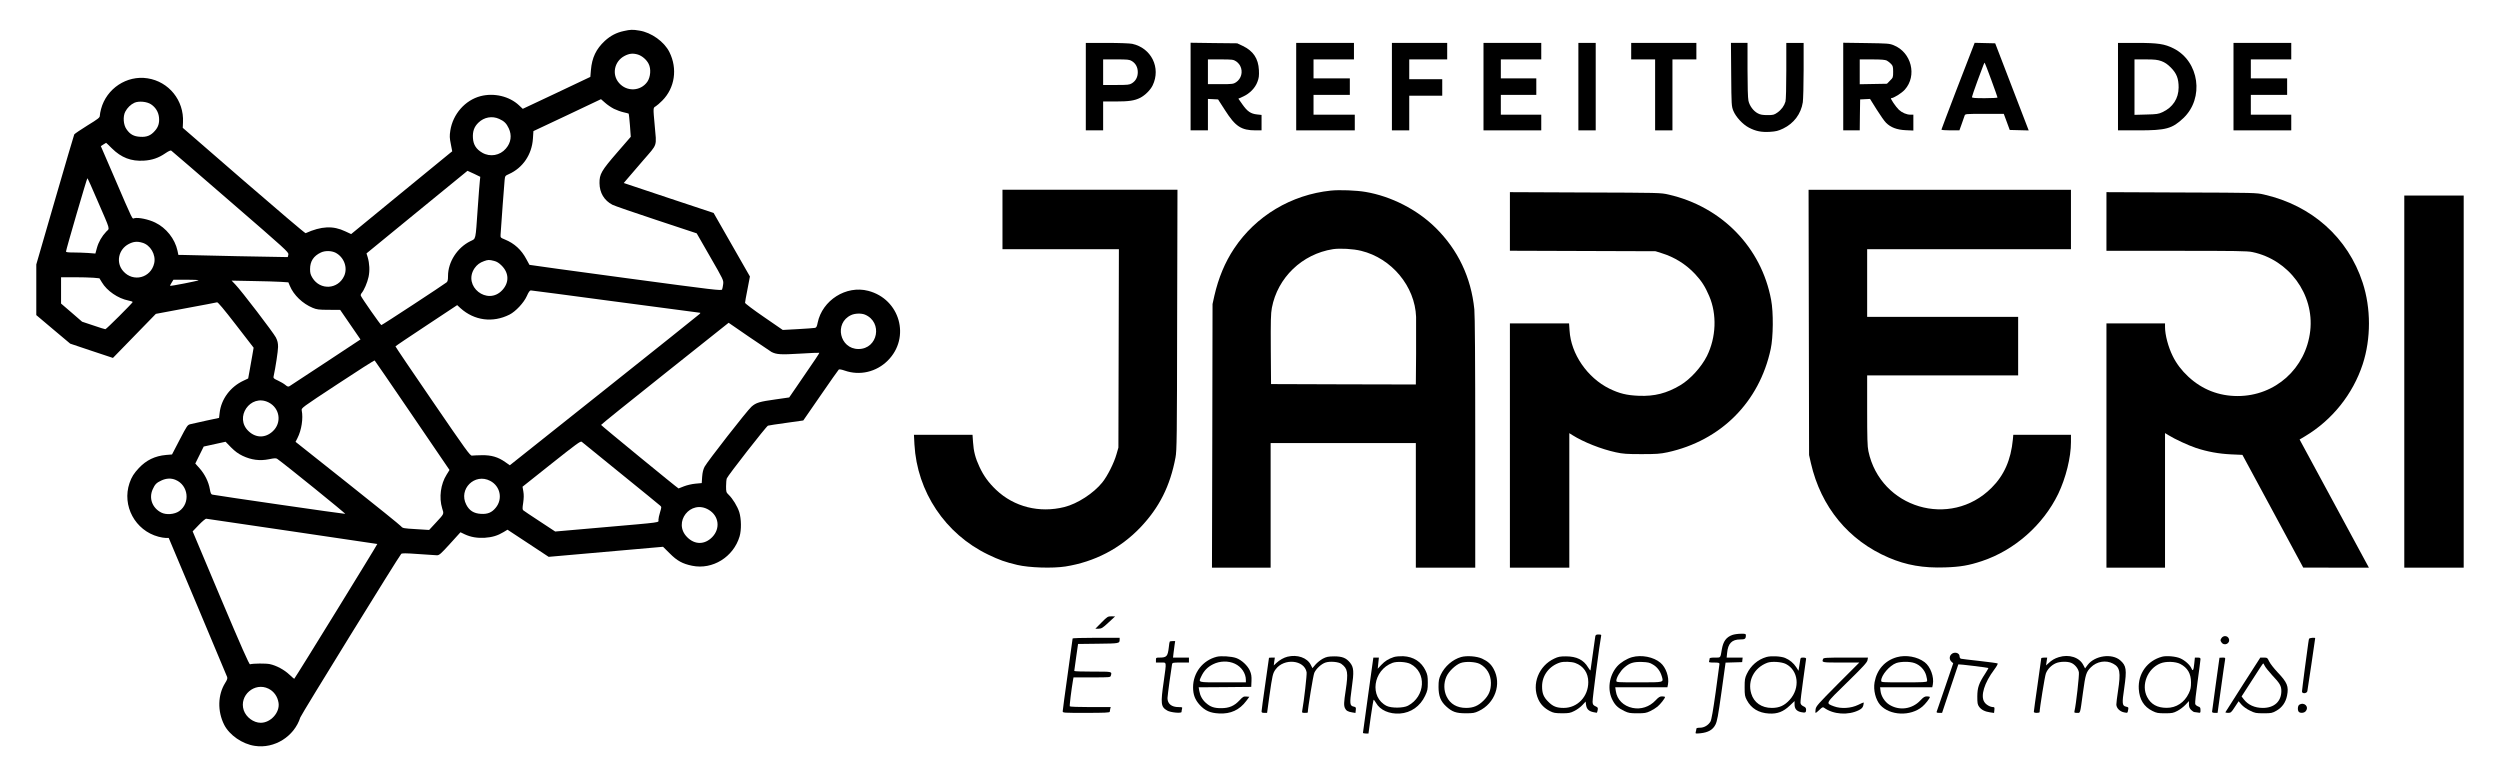 <?xml version="1.0" standalone="no"?>
<!DOCTYPE svg PUBLIC "-//W3C//DTD SVG 20010904//EN"
 "http://www.w3.org/TR/2001/REC-SVG-20010904/DTD/svg10.dtd">
<svg version="1.0" xmlns="http://www.w3.org/2000/svg"
 width="3030pt" height="941pt" viewBox="0 0 3030 941"
 preserveAspectRatio="xMidYMid meet">

<g transform="translate(0,941) scale(0.1,-0.1)"
fill="#000000" stroke="none">
<path d="M7561 9034 c-90 -19 -162 -57 -231 -120 -105 -98 -155 -202 -168
-352 l-7 -84 -409 -194 -410 -193 -47 44 c-116 108 -300 152 -464 110 -188
-49 -336 -218 -367 -417 -10 -65 -9 -90 6 -164 l17 -88 -28 -22 c-15 -12 -291
-238 -613 -502 l-584 -479 -71 33 c-148 71 -290 64 -481 -22 -6 -3 -343 284
-750 636 l-739 641 3 67 c13 265 -171 493 -430 533 -251 39 -497 -124 -563
-372 -8 -30 -15 -66 -15 -81 0 -23 -17 -37 -151 -119 -82 -51 -154 -100 -159
-108 -4 -9 -110 -367 -234 -796 l-226 -780 0 -307 0 -307 205 -173 206 -173
259 -87 259 -86 260 267 260 267 363 68 c200 37 370 69 379 72 10 3 80 -80
229 -273 l214 -277 -17 -99 c-9 -54 -24 -138 -33 -186 l-16 -88 -57 -27 c-159
-74 -271 -224 -289 -391 l-7 -60 -155 -33 c-85 -19 -172 -38 -192 -43 -36 -9
-40 -16 -130 -188 l-93 -179 -72 -6 c-135 -12 -240 -63 -330 -159 -60 -64 -88
-108 -113 -181 -94 -275 68 -576 351 -651 30 -8 70 -15 89 -15 l35 0 350 -831
c193 -458 354 -842 358 -854 6 -17 0 -35 -23 -71 -91 -145 -96 -343 -13 -508
63 -125 220 -234 371 -256 238 -37 478 113 552 345 11 35 1194 1952 1223 1982
9 9 55 9 207 -2 107 -8 209 -15 226 -15 28 0 47 17 158 139 l127 140 52 -25
c74 -34 149 -47 242 -42 90 6 157 26 228 69 l48 29 249 -164 250 -165 693 61
693 61 80 -79 c90 -91 156 -127 273 -151 247 -51 501 106 575 356 23 78 21
213 -4 294 -22 69 -79 163 -129 211 -29 28 -31 34 -31 102 0 40 4 83 9 96 13
35 479 632 499 639 9 3 110 19 223 34 l205 29 210 304 c115 167 214 308 220
313 7 5 33 1 70 -12 184 -65 385 -18 524 121 279 279 148 745 -237 845 -267
70 -557 -114 -613 -387 -9 -47 -16 -59 -33 -62 -12 -3 -105 -9 -206 -15 l-184
-10 -228 157 c-127 87 -229 164 -229 172 0 8 13 83 30 167 l29 152 -220 385
-220 385 -545 181 -544 182 39 46 c21 26 109 128 195 227 180 208 164 162 141
425 -20 219 -20 213 13 232 15 9 50 40 79 69 152 153 187 386 86 588 -63 126
-218 237 -363 260 -82 14 -109 13 -189 -5z m170 -285 c51 -16 105 -62 130
-112 32 -61 24 -161 -16 -219 -82 -115 -248 -122 -342 -14 -91 103 -58 263 66
328 57 30 102 35 162 17z m-290 -658 c33 -16 85 -35 117 -42 31 -7 59 -14 61
-16 3 -2 10 -66 16 -142 l10 -139 -163 -188 c-194 -224 -217 -264 -216 -374 1
-117 57 -210 157 -262 23 -12 262 -95 532 -184 l489 -162 163 -284 c161 -279
163 -284 158 -331 -3 -26 -9 -55 -13 -65 -7 -17 -77 -9 -1169 138 -639 86
-1164 158 -1166 160 -2 3 -19 33 -37 68 -60 114 -145 192 -260 239 -54 22 -55
23 -53 60 10 147 44 618 49 660 5 51 7 53 52 73 168 75 278 236 291 428 l6 93
410 193 409 194 49 -43 c26 -24 75 -57 108 -74z m-5611 55 c56 -37 90 -93 97
-158 7 -67 -8 -118 -50 -164 -49 -57 -99 -77 -177 -72 -78 4 -124 29 -167 92
-38 53 -45 154 -15 212 25 48 66 88 112 109 53 23 150 14 200 -19z m4220 -177
c60 -27 88 -54 116 -114 40 -85 28 -174 -35 -246 -71 -84 -191 -105 -286 -50
-73 42 -108 97 -113 177 -5 81 14 137 67 188 68 66 166 84 251 45z m-4694
-357 c114 -113 234 -159 389 -149 98 6 177 33 257 88 41 28 66 39 74 33 7 -5
331 -283 718 -619 674 -583 705 -611 701 -639 -3 -16 -6 -31 -8 -32 -1 -1
-274 4 -607 11 -333 8 -631 15 -662 15 l-56 0 -11 52 c-31 143 -137 277 -271
341 -78 38 -200 64 -250 53 -32 -6 -3 -66 -258 526 l-150 347 31 20 c18 11 33
20 33 20 1 1 33 -30 70 -67z m4389 -308 l76 -37 -5 -46 c-3 -25 -15 -176 -26
-336 -28 -399 -20 -364 -89 -398 -159 -78 -271 -252 -271 -422 0 -47 -4 -66
-17 -77 -34 -28 -781 -518 -791 -518 -9 0 -237 326 -249 356 -3 8 1 22 10 32
29 34 69 126 84 196 16 77 12 162 -11 240 l-14 45 612 501 c336 275 612 500
612 500 1 0 36 -16 79 -36z m-4563 -327 c162 -373 149 -330 106 -374 -54 -57
-94 -126 -114 -200 l-18 -66 -89 7 c-50 3 -130 6 -179 6 -63 0 -88 3 -88 12 0
21 253 888 259 888 4 0 59 -123 123 -273z m541 -508 c100 -27 169 -146 146
-249 -40 -179 -255 -235 -376 -96 -91 103 -58 263 66 328 57 30 102 35 164 17z
m2344 -122 c103 -54 150 -181 104 -282 -74 -163 -290 -176 -384 -23 -23 38
-29 58 -29 106 0 95 42 160 132 202 51 24 127 22 177 -3z m1921 -99 c33 -8 60
-25 92 -57 90 -90 93 -205 8 -297 -179 -194 -484 48 -336 266 29 41 63 67 114
85 49 18 63 18 122 3z m-4857 -204 l74 -7 30 -49 c61 -103 195 -195 320 -220
31 -6 54 -14 53 -19 -7 -17 -319 -329 -331 -329 -6 0 -73 20 -147 46 l-135 45
-127 110 -128 110 0 159 0 160 158 0 c88 0 192 -3 233 -6z m1275 -31 c-8 -8
-339 -73 -345 -67 -2 1 7 19 19 38 l22 36 155 0 c86 0 153 -3 149 -7z m999
-19 l90 -6 18 -43 c46 -111 154 -215 277 -266 48 -20 73 -24 194 -24 l139 -1
123 -179 123 -179 -421 -278 c-231 -153 -429 -283 -440 -289 -15 -8 -25 -5
-49 15 -16 14 -57 38 -89 53 -49 22 -59 30 -55 47 24 108 55 312 55 361 0 48
-6 74 -27 116 -31 59 -418 566 -491 641 l-45 47 254 -5 c140 -2 295 -7 344
-10z m4054 -239 c552 -74 1011 -135 1020 -135 13 0 12 -4 -4 -19 -11 -11 -532
-427 -1158 -925 l-1138 -905 -56 39 c-86 61 -169 85 -283 83 -52 -1 -106 -3
-120 -5 -22 -3 -68 61 -476 657 -249 363 -452 663 -451 667 1 4 170 118 375
253 l373 247 40 -37 c168 -151 391 -180 594 -78 75 38 174 144 210 225 22 50
35 68 50 68 11 0 472 -61 1024 -135z m3024 -158 c219 -92 158 -417 -78 -417
-229 0 -298 315 -90 411 47 22 123 24 168 6z m-1132 -453 c61 -31 113 -34 346
-20 125 8 230 12 232 10 4 -4 -32 -58 -274 -410 l-90 -131 -160 -23 c-202 -28
-241 -40 -297 -89 -54 -48 -532 -661 -568 -727 -17 -33 -26 -69 -30 -123 l-5
-76 -76 -7 c-44 -4 -103 -18 -139 -32 -35 -14 -64 -26 -66 -26 -8 0 -939 763
-939 770 0 5 348 285 773 623 l773 615 247 -170 c136 -93 259 -176 273 -184z
m-4394 -709 c225 -330 428 -627 450 -661 l41 -60 -34 -55 c-74 -116 -95 -279
-55 -410 23 -72 28 -61 -81 -179 l-77 -83 -160 10 c-152 9 -161 11 -180 34
-10 13 -302 249 -649 524 l-630 500 23 45 c50 98 71 239 52 335 -6 30 -5 31
436 321 243 161 445 289 448 285 4 -3 191 -276 416 -606z m-1702 98 c138 -69
163 -248 50 -351 -88 -82 -202 -82 -290 0 -182 167 20 461 240 351z m4270
-863 c253 -205 468 -380 477 -389 17 -15 16 -19 -2 -79 -11 -35 -20 -77 -20
-92 0 -36 63 -27 -668 -91 l-583 -51 -187 123 c-103 67 -193 128 -200 134 -11
10 -11 27 -1 91 8 57 9 96 2 137 l-10 58 351 279 c301 239 353 277 366 266 8
-7 222 -181 475 -386z m-4584 215 c106 -50 208 -63 318 -41 69 14 86 15 102 4
94 -66 833 -664 823 -666 -10 -3 -1554 221 -1609 233 -17 3 -23 17 -32 68 -15
87 -61 180 -124 251 l-52 58 51 103 51 103 78 17 c43 10 102 23 132 29 l55 12
66 -68 c49 -49 87 -77 141 -103z m-813 -291 c156 -65 181 -282 44 -379 -57
-40 -158 -48 -218 -17 -109 56 -152 174 -103 282 27 60 45 79 104 106 58 28
120 31 173 8z m3813 -12 c123 -64 155 -220 67 -326 -47 -58 -98 -79 -179 -74
-86 5 -141 39 -178 112 -97 188 103 386 290 288z m2649 -351 c124 -74 143
-227 42 -331 -91 -93 -211 -94 -303 -1 -180 179 42 463 261 332z m-5050 -261
c564 -83 1028 -152 1033 -153 5 -1 -983 -1606 -1007 -1634 -1 -1 -27 21 -58
50 -63 60 -158 111 -238 128 -47 10 -200 9 -240 -2 -10 -3 -102 204 -355 803
l-340 808 75 78 c41 43 82 77 90 75 8 -1 476 -70 1040 -153z m-285 -1907 c65
-33 109 -94 121 -171 18 -116 -94 -242 -216 -242 -87 0 -177 67 -206 152 -59
179 132 345 301 261z"/>
<path d="M13160 8360 l0 -530 105 0 105 0 0 175 0 175 150 0 c163 0 231 10
300 45 58 30 123 94 150 150 103 213 -16 454 -248 504 -31 6 -157 11 -307 11
l-255 0 0 -530z m558 310 c47 -29 72 -76 72 -135 0 -59 -25 -106 -72 -135 -29
-18 -51 -20 -190 -20 l-158 0 0 155 0 155 158 0 c139 0 161 -2 190 -20z"/>
<path d="M14430 8361 l0 -531 105 0 105 0 0 190 0 191 62 -3 61 -3 87 -135
c123 -193 195 -240 368 -240 l72 0 0 94 0 93 -55 6 c-75 8 -117 36 -176 120
l-50 71 60 27 c78 36 144 103 171 177 18 47 21 72 18 142 -7 141 -69 233 -197
294 l-66 31 -282 3 -283 4 0 -531z m551 306 c19 -12 42 -38 51 -57 35 -70 13
-154 -51 -197 -32 -21 -45 -23 -187 -23 l-154 0 0 150 0 150 154 0 c142 0 155
-2 187 -23z"/>
<path d="M15710 8360 l0 -530 355 0 355 0 0 95 0 95 -250 0 -250 0 0 120 0
120 220 0 220 0 0 100 0 100 -220 0 -220 0 0 115 0 115 245 0 245 0 0 100 0
100 -350 0 -350 0 0 -530z"/>
<path d="M16870 8360 l0 -530 105 0 105 0 0 210 0 210 200 0 200 0 0 100 0
100 -200 0 -200 0 0 120 0 120 230 0 230 0 0 100 0 100 -335 0 -335 0 0 -530z"/>
<path d="M17980 8360 l0 -530 350 0 350 0 0 95 0 95 -245 0 -245 0 0 120 0
120 215 0 215 0 0 100 0 100 -215 0 -215 0 0 115 0 115 245 0 245 0 0 100 0
100 -350 0 -350 0 0 -530z"/>
<path d="M19130 8360 l0 -530 105 0 105 0 0 530 0 530 -105 0 -105 0 0 -530z"/>
<path d="M19770 8790 l0 -100 145 0 145 0 0 -430 0 -430 105 0 105 0 0 430 0
430 145 0 145 0 0 100 0 100 -395 0 -395 0 0 -100z"/>
<path d="M20982 8508 c3 -375 4 -384 26 -441 31 -75 114 -165 189 -204 82 -43
150 -57 254 -51 74 5 100 11 161 40 129 62 216 177 238 318 5 36 10 212 10
393 l0 327 -105 0 -105 0 0 -337 c0 -196 -4 -353 -10 -374 -15 -52 -49 -99
-99 -134 -39 -27 -50 -30 -119 -30 -59 0 -87 5 -117 21 -54 28 -101 92 -114
154 -7 31 -11 179 -11 375 l0 325 -100 0 -101 0 3 -382z"/>
<path d="M22340 8361 l0 -531 100 0 100 0 2 188 3 187 60 3 60 3 80 -128 c44
-70 95 -143 114 -161 57 -57 132 -85 239 -90 l92 -4 0 96 0 96 -35 0 c-46 0
-102 24 -139 58 -38 36 -110 142 -96 142 31 0 127 60 166 103 152 169 81 453
-135 539 -52 21 -74 22 -333 26 l-278 4 0 -531z m528 315 c15 -8 38 -26 52
-41 22 -23 25 -36 25 -96 0 -66 -1 -70 -38 -106 l-37 -38 -165 -3 -165 -3 0
150 0 151 150 0 c110 0 158 -4 178 -14z"/>
<path d="M23922 8863 c-59 -146 -392 -1017 -392 -1024 0 -5 49 -9 109 -9 l109
0 28 78 c15 42 31 87 35 100 8 22 9 22 242 22 l233 0 36 -97 36 -98 115 -3
115 -3 -203 528 -203 528 -125 3 -124 3 -11 -28z m213 -423 c41 -112 75 -207
75 -212 0 -4 -70 -8 -155 -8 -122 0 -155 3 -155 13 0 7 29 92 64 188 86 233
86 232 91 227 3 -2 39 -96 80 -208z"/>
<path d="M25670 8360 l0 -530 248 0 c335 0 408 20 544 148 256 242 194 688
-118 845 -110 55 -188 67 -449 67 l-225 0 0 -530z m527 309 c42 -16 73 -37
114 -78 70 -71 94 -133 94 -242 -1 -133 -70 -240 -195 -298 -49 -23 -70 -26
-197 -29 l-143 -4 0 336 0 336 135 0 c112 0 144 -4 192 -21z"/>
<path d="M27070 8360 l0 -530 350 0 350 0 0 95 0 95 -245 0 -245 0 0 120 0
120 220 0 220 0 0 100 0 100 -220 0 -220 0 0 115 0 115 245 0 245 0 0 100 0
100 -350 0 -350 0 0 -530z"/>
<path d="M12150 6750 l0 -360 705 0 706 0 -3 -1202 -3 -1203 -23 -80 c-29
-104 -109 -264 -172 -342 -106 -132 -301 -258 -459 -298 -302 -76 -610 1 -828
208 -92 88 -151 169 -202 279 -49 104 -71 188 -78 300 l-6 88 -355 0 -355 0 6
-117 c32 -573 373 -1084 892 -1334 137 -66 207 -91 355 -126 145 -34 425 -43
582 -19 354 56 664 217 909 473 230 242 361 502 426 848 16 82 18 236 20 1668
l4 1577 -1061 0 -1060 0 0 -360z"/>
<path d="M16130 7100 c-480 -50 -910 -307 -1173 -703 -111 -167 -189 -355
-239 -572 l-22 -100 -3 -1597 -4 -1598 356 0 355 0 0 755 0 755 880 0 880 0 0
-755 0 -755 360 0 360 0 0 1514 c0 991 -4 1550 -11 1617 -39 386 -198 721
-470 989 -223 220 -537 381 -849 434 -112 19 -314 27 -420 16z m367 -730 c370
-90 653 -431 666 -801 1 -41 1 -242 0 -447 l-3 -372 -877 2 -878 3 -3 420 c-2
347 0 435 13 504 69 366 366 652 740 711 85 13 246 4 342 -20z"/>
<path d="M21923 5503 l3 -1608 22 -98 c122 -532 457 -938 944 -1146 213 -91
418 -127 681 -118 187 6 290 24 449 77 395 132 740 437 923 813 93 194 155
443 155 628 l0 89 -349 0 -350 0 -5 -57 c-24 -248 -106 -434 -259 -586 -498
-498 -1347 -245 -1492 445 -12 54 -15 160 -15 494 l0 424 915 0 915 0 0 355 0
355 -915 0 -915 0 0 410 0 410 1235 0 1235 0 0 360 0 360 -1590 0 -1590 0 3
-1607z"/>
<path d="M18300 6726 l0 -355 883 -3 882 -3 73 -23 c157 -48 297 -136 408
-255 78 -84 120 -150 169 -264 96 -223 85 -502 -27 -728 -68 -135 -201 -281
-321 -353 -166 -99 -314 -137 -506 -129 -146 6 -235 28 -356 87 -267 132 -465
420 -482 703 l-6 87 -358 0 -359 0 0 -1480 0 -1480 360 0 360 0 0 815 0 815
38 -24 c135 -85 350 -170 526 -208 86 -19 133 -22 311 -22 182 0 224 3 315 22
646 141 1113 607 1251 1252 31 143 34 444 5 595 -118 637 -599 1130 -1244
1277 -95 22 -112 22 -1009 25 l-913 4 0 -355z"/>
<path d="M25530 6725 l0 -355 849 0 c713 0 861 -2 920 -15 444 -93 751 -512
701 -955 -52 -455 -424 -790 -880 -790 -228 0 -430 79 -597 234 -82 76 -145
159 -190 251 -54 109 -93 256 -93 352 l0 43 -355 0 -355 0 0 -1480 0 -1480
355 0 355 0 0 816 0 815 43 -26 c75 -47 239 -123 332 -154 139 -46 277 -71
427 -78 l136 -6 369 -683 368 -683 398 -1 398 0 -50 92 c-27 51 -216 401 -420
777 l-370 684 67 40 c329 197 579 510 698 873 101 309 101 678 -1 989 -178
544 -615 935 -1195 1067 -93 22 -114 22 -1002 25 l-908 4 0 -356z"/>
<path d="M29140 4785 l0 -2255 360 0 360 0 0 2255 0 2255 -360 0 -360 0 0
-2255z"/>
<path d="M13350 1865 l-74 -75 39 0 c36 1 49 9 120 75 l80 74 -45 1 c-43 0
-49 -3 -120 -75z"/>
<path d="M20995 1714 c-73 -27 -109 -76 -126 -172 -19 -111 -12 -102 -84 -102
-49 0 -65 -3 -65 -14 0 -8 -3 -21 -6 -30 -5 -14 4 -16 60 -16 55 0 66 -3 66
-17 0 -9 -21 -163 -46 -342 -31 -221 -51 -336 -63 -356 -26 -45 -77 -75 -127
-75 -29 0 -44 -4 -44 -12 0 -7 -3 -24 -7 -37 -6 -24 -6 -24 58 -18 92 10 147
41 179 102 22 43 33 102 75 402 l49 352 101 3 100 3 3 28 3 27 -97 0 -97 0 6
58 c10 113 58 162 158 162 59 0 69 7 69 51 0 17 -7 19 -62 18 -35 0 -81 -7
-103 -15z"/>
<path d="M19335 1698 c-3 -13 -16 -108 -30 -213 -14 -104 -27 -194 -28 -199
-2 -5 -15 11 -30 36 -53 90 -138 133 -267 133 -71 0 -94 -4 -142 -27 -189 -88
-276 -310 -194 -493 28 -62 73 -108 140 -143 45 -23 63 -26 146 -27 84 0 102
3 151 28 31 15 75 47 97 71 l40 43 5 -40 c7 -50 32 -76 87 -88 23 -5 44 -8 45
-7 2 2 5 17 9 33 5 27 2 32 -27 45 -27 13 -33 21 -35 53 -3 31 87 721 103 795
5 19 1 22 -30 22 -28 0 -36 -4 -40 -22z m-244 -323 c101 -36 159 -121 159
-232 0 -176 -131 -313 -298 -313 -85 0 -131 18 -187 75 -57 56 -75 102 -75
187 0 133 88 248 220 289 43 13 136 10 181 -6z"/>
<path d="M26924 1676 c-15 -24 -15 -28 0 -51 33 -50 110 -14 90 43 -14 39 -66
44 -90 8z"/>
<path d="M13000 1671 c0 -6 -27 -201 -60 -435 -33 -234 -60 -435 -60 -446 0
-20 5 -20 285 -20 221 0 285 3 285 13 0 6 3 22 6 35 l6 22 -245 0 c-137 0
-248 4 -251 9 -5 8 19 201 39 319 l6 32 223 0 c223 0 224 0 230 23 13 48 19
47 -219 47 -124 0 -225 3 -225 8 1 4 11 79 23 167 l23 160 244 3 c257 3 260 3
260 50 l0 22 -285 0 c-172 0 -285 -4 -285 -9z"/>
<path d="M27986 1668 c-5 -15 -5 -13 -51 -357 -19 -145 -35 -272 -35 -282 0
-30 58 -26 65 4 4 21 95 631 95 642 0 11 -71 4 -74 -7z"/>
<path d="M14177 1633 c-3 -5 -8 -35 -11 -68 -13 -110 -25 -125 -113 -125 -41
0 -43 -1 -43 -30 l0 -30 60 0 c72 0 69 20 35 -225 -40 -277 -36 -312 42 -357
39 -24 173 -36 173 -17 0 8 3 24 6 37 6 21 3 22 -41 22 -86 0 -135 40 -135
109 0 28 46 364 55 409 5 21 10 22 105 22 l100 0 0 30 0 30 -96 0 -97 0 6 53
c4 28 10 73 13 100 l7 47 -31 0 c-17 0 -33 -3 -35 -7z"/>
<path d="M23650 1480 c-26 -26 -25 -64 1 -89 l22 -20 -98 -288 c-54 -158 -100
-294 -103 -300 -3 -9 7 -13 31 -13 l35 0 98 293 c53 160 98 293 99 295 4 4
359 -39 364 -44 2 -2 -15 -32 -37 -66 -79 -121 -96 -171 -97 -278 0 -83 3 -99
22 -126 27 -37 70 -59 134 -68 l47 -7 4 36 c3 29 1 35 -14 35 -37 0 -88 29
-108 62 -48 75 0 232 120 392 31 41 47 72 41 75 -6 4 -104 17 -218 30 -114 12
-216 25 -225 27 -11 3 -18 15 -18 29 0 44 -65 60 -100 25z"/>
<path d="M14747 1450 c-170 -43 -287 -194 -287 -370 0 -89 24 -151 80 -213 65
-71 128 -99 235 -104 140 -8 248 42 330 152 l37 50 -36 3 c-33 3 -42 -2 -84
-47 -64 -68 -126 -94 -222 -94 -85 0 -129 15 -184 63 -44 39 -71 88 -81 147
l-7 43 319 2 318 3 3 72 c2 57 -2 83 -19 123 -27 63 -102 132 -167 155 -57 20
-183 28 -235 15z m219 -84 c80 -37 134 -116 134 -198 l0 -28 -280 0 c-313 0
-296 -5 -260 73 32 68 76 113 142 146 81 41 185 44 264 7z"/>
<path d="M15605 1451 c-45 -11 -96 -40 -134 -75 l-33 -31 6 48 7 47 -35 0
c-20 0 -36 -2 -36 -3 0 -2 -20 -145 -45 -317 -25 -172 -45 -322 -45 -332 0
-14 8 -18 33 -18 l34 0 27 198 c37 260 42 283 77 330 101 138 347 115 375 -35
5 -29 -32 -352 -53 -465 -5 -26 -3 -28 31 -28 20 0 36 2 36 4 0 49 66 452 79
481 22 50 86 109 136 125 54 18 158 9 192 -16 78 -58 85 -103 53 -319 -23
-150 -24 -185 -9 -218 14 -30 35 -43 86 -51 l41 -7 4 35 c4 32 1 36 -25 42
-48 10 -51 32 -24 225 29 200 25 251 -21 308 -47 57 -94 76 -192 76 -72 -1
-93 -5 -137 -28 -28 -15 -68 -47 -89 -71 l-37 -44 -21 41 c-43 85 -162 127
-281 98z"/>
<path d="M16895 1447 c-69 -23 -108 -48 -154 -96 l-43 -46 7 68 7 67 -33 0
-34 0 -63 -453 c-35 -248 -63 -455 -63 -459 1 -5 16 -8 34 -8 l33 0 28 205
c16 113 32 205 35 205 3 0 16 -18 29 -40 49 -87 161 -136 288 -128 134 9 247
88 307 216 28 60 32 77 32 157 0 76 -4 99 -26 145 -51 109 -146 171 -273 177
-41 1 -88 -3 -111 -10z m200 -84 c198 -102 181 -394 -30 -506 -55 -30 -201
-31 -258 -3 -212 105 -167 434 70 522 53 20 167 13 218 -13z"/>
<path d="M17709 1447 c-104 -30 -199 -113 -247 -215 -22 -48 -27 -71 -27 -147
0 -110 25 -174 92 -236 73 -67 121 -84 238 -84 88 0 107 3 157 27 197 92 281
327 181 510 -32 59 -70 93 -141 126 -65 29 -184 38 -253 19z m226 -84 c85 -45
134 -128 135 -229 0 -91 -24 -150 -89 -215 -65 -64 -124 -89 -212 -89 -110 0
-192 47 -236 138 -35 72 -37 162 -3 240 27 63 110 143 172 166 60 22 180 16
233 -11z"/>
<path d="M19780 1445 c-65 -19 -138 -64 -180 -111 -100 -115 -123 -288 -53
-415 32 -61 69 -93 143 -128 48 -23 68 -26 155 -26 87 0 107 3 155 26 30 14
70 39 89 55 35 29 91 100 91 116 0 4 -16 8 -35 8 -28 0 -42 -9 -80 -49 -73
-78 -177 -112 -278 -91 -111 23 -189 101 -203 203 l-7 47 316 0 316 0 7 36
c16 87 -25 206 -91 261 -83 71 -230 100 -345 68z m253 -89 c52 -30 89 -79 108
-143 22 -76 33 -73 -276 -73 -270 0 -275 0 -275 20 0 37 48 117 95 158 65 57
112 72 216 69 72 -3 93 -7 132 -31z"/>
<path d="M21409 1447 c-104 -30 -190 -104 -238 -206 -23 -49 -26 -68 -26 -161
0 -95 3 -110 27 -156 53 -100 143 -155 268 -162 103 -6 174 22 252 96 l58 55
0 -40 c0 -53 24 -82 78 -94 52 -11 62 -6 62 29 0 21 -8 31 -33 42 -22 11 -33
23 -35 42 -2 14 13 138 32 274 20 136 36 253 36 260 0 9 -12 14 -34 14 -33 0
-34 -1 -40 -47 -4 -27 -10 -63 -13 -81 l-5 -32 -28 44 c-32 49 -78 88 -135
112 -52 21 -169 27 -226 11z m237 -85 c151 -78 174 -291 46 -433 -63 -70 -126
-99 -217 -99 -125 0 -218 65 -250 174 -47 156 35 313 194 373 53 20 175 12
227 -15z"/>
<path d="M22990 1445 c-145 -41 -242 -150 -270 -303 -17 -96 12 -211 68 -276
116 -130 369 -141 511 -20 35 29 91 100 91 116 0 4 -16 8 -35 8 -28 0 -42 -9
-80 -49 -100 -107 -257 -128 -378 -51 -54 34 -98 103 -105 166 l-5 44 316 0
316 0 7 35 c17 91 -29 216 -99 269 -88 67 -226 92 -337 61z m213 -71 c67 -23
123 -81 142 -149 9 -31 14 -63 11 -71 -4 -12 -50 -14 -281 -14 -270 0 -275 0
-275 20 0 66 102 185 183 214 56 19 163 20 220 0z"/>
<path d="M24952 1445 c-49 -15 -85 -36 -125 -74 l-29 -26 7 48 7 47 -36 0
c-20 0 -36 -4 -36 -8 0 -5 -20 -150 -45 -322 -25 -172 -45 -319 -45 -327 0 -8
12 -13 35 -13 19 0 35 4 35 9 0 43 63 436 76 469 19 51 65 99 119 123 48 22
142 25 188 5 44 -18 85 -68 93 -114 6 -32 -34 -392 -53 -469 -5 -21 -1 -23 30
-23 42 0 36 -22 72 243 31 227 39 251 96 309 72 72 183 91 269 45 84 -44 95
-102 60 -332 -11 -71 -20 -145 -20 -163 0 -43 42 -86 94 -96 44 -8 41 -10 49
31 6 29 4 32 -24 38 -49 11 -52 35 -23 228 32 222 25 269 -49 334 -100 87
-307 58 -394 -55 l-32 -43 -21 40 c-47 94 -174 135 -298 96z"/>
<path d="M26205 1451 c-180 -48 -294 -206 -283 -391 8 -128 62 -216 166 -267
50 -25 68 -28 152 -28 85 0 101 3 150 29 30 15 74 49 98 74 l42 45 0 -40 c0
-30 7 -47 26 -67 15 -14 32 -26 39 -26 7 0 27 -3 44 -6 30 -6 31 -5 31 29 0
30 -4 37 -29 45 -16 6 -32 19 -35 30 -4 11 9 134 29 272 19 139 35 261 35 271
0 15 -7 19 -34 19 l-34 0 -7 -68 c-8 -86 -18 -103 -34 -64 -18 43 -79 98 -136
123 -54 24 -167 34 -220 20z m220 -88 c88 -46 130 -117 130 -223 0 -60 -5 -86
-26 -131 -53 -113 -153 -179 -269 -178 -114 0 -191 43 -237 132 -75 145 5 345
162 407 66 27 182 23 240 -7z"/>
<path d="M22096 1424 c-17 -44 -18 -44 216 -44 l223 0 -262 -262 c-241 -243
-262 -266 -268 -305 -4 -24 -3 -43 1 -43 5 0 25 17 46 37 33 32 41 36 56 25
112 -82 293 -94 422 -29 34 18 46 31 53 56 4 18 7 35 5 37 -2 1 -32 -11 -67
-29 -86 -42 -207 -50 -293 -18 -104 40 -112 25 159 290 195 191 242 242 247
269 l6 32 -269 0 c-236 0 -270 -2 -275 -16z"/>
<path d="M26900 1438 c0 -2 -20 -147 -45 -323 -25 -176 -45 -326 -45 -332 0
-8 13 -13 34 -13 l33 0 42 303 c23 166 44 317 48 335 5 31 4 32 -31 32 -20 0
-36 -1 -36 -2z"/>
<path d="M27185 1113 c-115 -179 -211 -330 -213 -335 -2 -4 13 -8 32 -8 34 0
39 5 82 71 l46 70 34 -40 c21 -24 62 -54 102 -73 62 -31 74 -33 167 -33 93 0
104 2 155 31 69 39 113 101 129 183 22 112 3 159 -114 282 -45 48 -91 107
-103 133 -21 44 -24 46 -65 46 l-42 0 -210 -327z m264 226 c8 -17 49 -68 91
-114 93 -98 110 -128 110 -192 -1 -125 -87 -203 -224 -203 -99 0 -180 37 -232
105 l-26 34 129 200 c70 111 130 201 133 201 3 0 11 -14 19 -31z"/>
<path d="M27868 869 c-21 -12 -24 -69 -6 -87 18 -18 63 -14 81 6 48 53 -13
118 -75 81z"/>
</g>
</svg>
